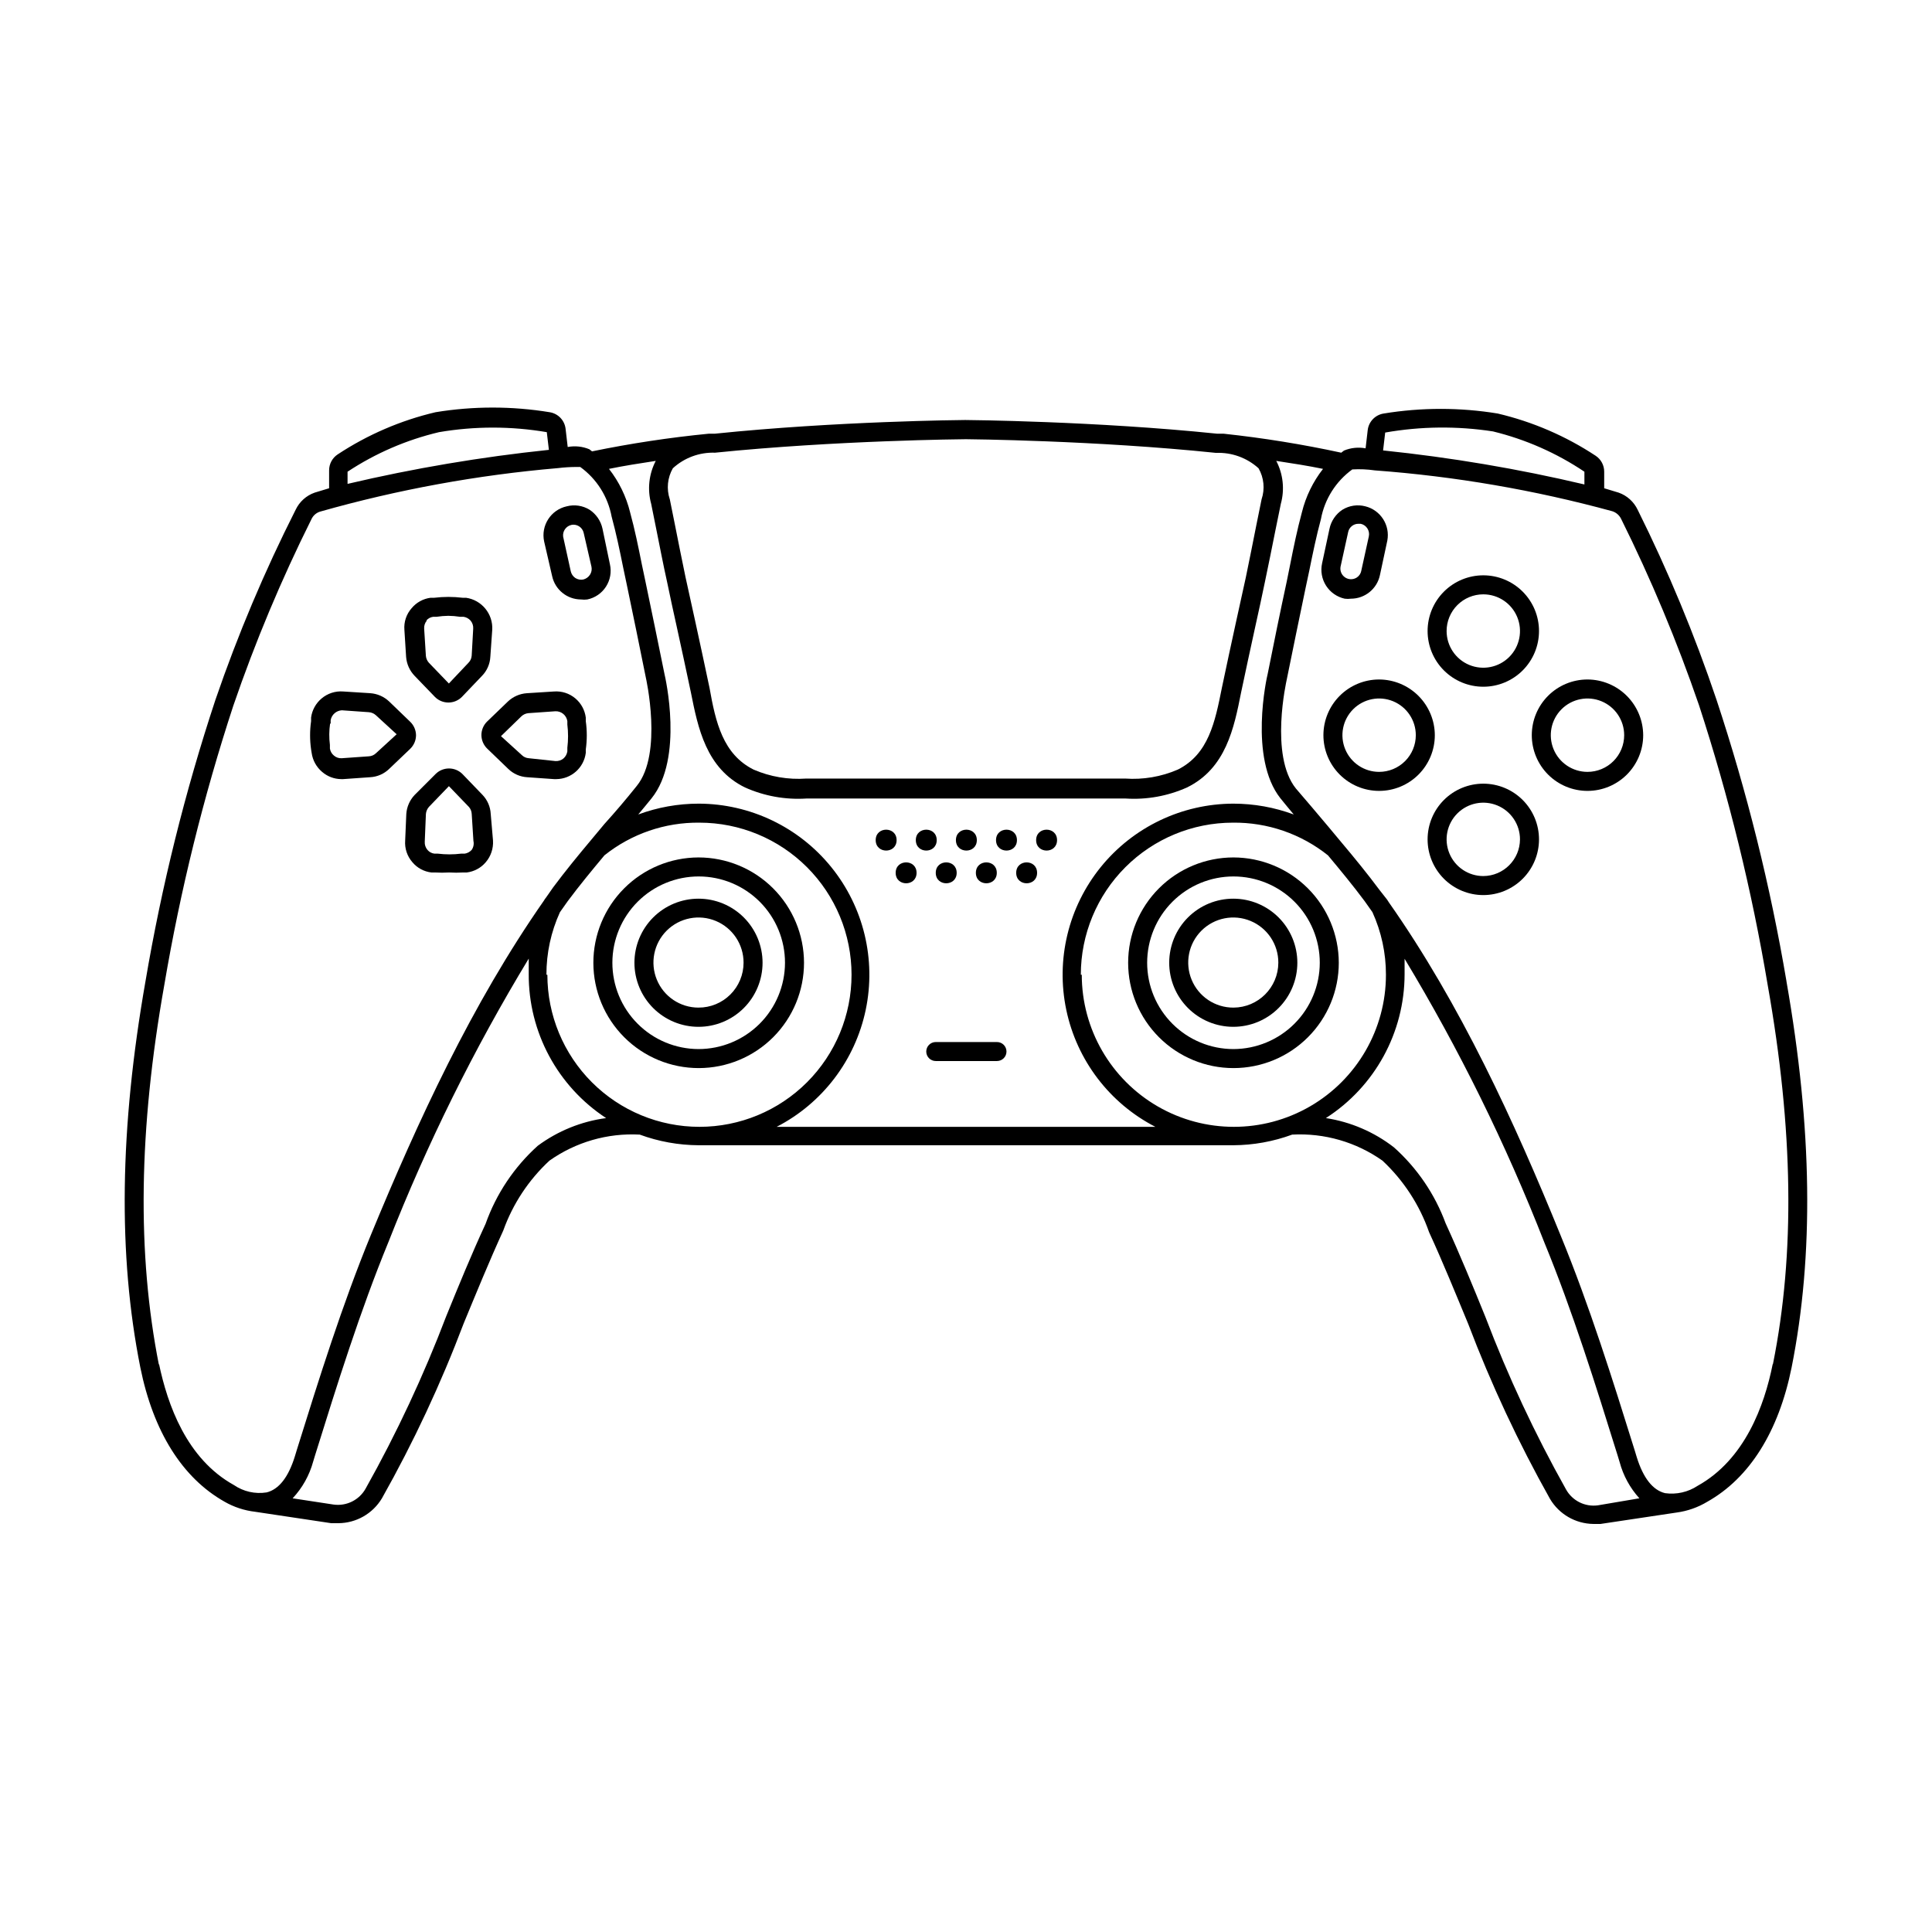 <?xml version="1.0" encoding="UTF-8"?>
<!-- Uploaded to: SVG Repo, www.svgrepo.com, Generator: SVG Repo Mixer Tools -->
<svg fill="#000000" width="800px" height="800px" version="1.1" viewBox="144 144 512 512" xmlns="http://www.w3.org/2000/svg">
 <g>
  <path d="m290.32 296.67c0.781 3.606 3.965 6.184 7.656 6.195 0.551 0.074 1.113 0.074 1.664 0 2.039-0.422 3.828-1.648 4.953-3.398 1.129-1.754 1.504-3.887 1.043-5.922l-1.965-9.422c-0.438-2.062-1.668-3.875-3.426-5.035-1.809-1.113-3.992-1.441-6.047-0.91-4.223 0.93-6.902 5.094-5.996 9.32zm5.039-13.551-0.004-0.004c0.723-0.164 1.48-0.031 2.106 0.363 0.625 0.398 1.066 1.031 1.223 1.754l2.062 8.969c0.152 0.73 0.008 1.492-0.402 2.117-0.406 0.625-1.035 1.074-1.762 1.258-0.73 0.145-1.488 0-2.117-0.402-0.609-0.414-1.043-1.043-1.207-1.766l-2.016-9.168c-0.195-1.445 0.746-2.797 2.164-3.125z"/>
  <path d="m329.11 371.23c-7.398 0.016-14.492 2.965-19.715 8.207-5.227 5.238-8.156 12.34-8.148 19.738 0.012 7.398 2.957 14.492 8.195 19.719 5.234 5.231 12.336 8.164 19.734 8.16 7.398-0.008 14.496-2.949 19.727-8.184s8.168-12.328 8.168-19.73c-0.012-7.406-2.965-14.504-8.207-19.738-5.242-5.231-12.348-8.172-19.754-8.172zm0 50.785c-6.062-0.016-11.875-2.434-16.152-6.731-4.281-4.293-6.68-10.113-6.672-16.176 0.012-6.062 2.426-11.875 6.719-16.16 4.293-4.281 10.109-6.684 16.172-6.68 6.062 0.004 11.875 2.414 16.164 6.703 4.285 4.289 6.691 10.105 6.691 16.168-0.012 6.074-2.434 11.891-6.731 16.18-4.297 4.285-10.121 6.695-16.191 6.695z"/>
  <path d="m329.11 382.16c-4.504 0-8.82 1.789-12.008 4.973-3.184 3.184-4.973 7.504-4.973 12.004 0 4.504 1.789 8.824 4.973 12.008 3.188 3.184 7.504 4.973 12.008 4.973 4.504 0 8.82-1.789 12.004-4.973 3.184-3.184 4.973-7.504 4.973-12.008 0-4.5-1.789-8.82-4.973-12.004-3.184-3.184-7.5-4.973-12.004-4.973zm0 28.867c-4.836 0-9.191-2.914-11.035-7.383-1.848-4.469-0.816-9.605 2.609-13.02 3.426-3.41 8.57-4.418 13.031-2.555 4.457 1.863 7.356 6.234 7.336 11.066 0 3.164-1.262 6.195-3.504 8.426-2.238 2.231-5.277 3.481-8.438 3.465z"/>
  <path d="m253.89 323.12 5.391 5.594c1.965 1.953 5.137 1.953 7.102 0l5.34-5.594h0.004c1.324-1.355 2.113-3.144 2.215-5.039l0.504-7.152c0.254-4.215-2.773-7.918-6.953-8.516h-0.906c-2.492-0.301-5.016-0.301-7.508 0h-0.957c-1.969 0.25-3.773 1.242-5.039 2.769-1.395 1.574-2.086 3.648-1.914 5.746l0.453 7.152c0.145 1.895 0.945 3.676 2.269 5.039zm3.074-14.66c0.469-0.562 1.137-0.922 1.863-1.008h0.906c1.016-0.156 2.043-0.242 3.074-0.254 1.027 0.008 2.055 0.094 3.07 0.254h0.957c0.723 0.109 1.383 0.465 1.867 1.008 0.508 0.602 0.762 1.379 0.703 2.164l-0.402 7.156c-0.051 0.703-0.355 1.367-0.855 1.863l-5.191 5.492-5.289-5.492c-0.469-0.516-0.754-1.172-0.805-1.863l-0.453-7.152v-0.004c-0.059-0.785 0.195-1.562 0.703-2.164z"/>
  <path d="m271.88 354.66-5.34-5.543c-1.965-1.953-5.137-1.953-7.102 0l-5.543 5.543c-1.305 1.367-2.09 3.152-2.219 5.039l-0.301 7.051c-0.16 2.094 0.531 4.164 1.914 5.746 1.27 1.52 3.07 2.492 5.039 2.719h0.957c1.242 0.074 2.484 0.074 3.727 0 1.258 0.074 2.519 0.074 3.781 0h0.906c1.961-0.242 3.758-1.211 5.035-2.719 1.363-1.594 2.047-3.656 1.918-5.746l-0.605-7.051c-0.094-1.887-0.863-3.676-2.168-5.039zm-2.871 14.559c-0.484 0.543-1.145 0.898-1.863 1.008h-0.957c-2.043 0.25-4.106 0.25-6.148 0h-0.906c-0.727-0.086-1.395-0.445-1.863-1.008-0.508-0.602-0.762-1.379-0.707-2.164l0.305-7.356c0.062-0.691 0.344-1.344 0.805-1.867l5.289-5.492 5.289 5.492h0.004c0.457 0.52 0.723 1.176 0.754 1.867l0.453 7.152c0.184 0.816 0.02 1.676-0.453 2.367z"/>
  <path d="m271.58 338.84c0.02 1.355 0.582 2.644 1.562 3.578l5.543 5.34h-0.004c1.359 1.32 3.148 2.109 5.039 2.215l7.152 0.504h0.555c3.977-0.043 7.309-3.008 7.812-6.953v-0.906c0.352-2.488 0.352-5.016 0-7.504v-0.957c-0.254-1.961-1.223-3.758-2.723-5.039-1.59-1.363-3.656-2.031-5.742-1.863l-7.152 0.453h-0.004c-1.887 0.129-3.668 0.91-5.035 2.215l-5.543 5.34c-0.945 0.953-1.469 2.238-1.461 3.578zm10.629-5.039c0.5-0.457 1.137-0.742 1.816-0.805l7.152-0.504c1.574-0.07 2.941 1.062 3.176 2.621v0.906c0.25 2.039 0.25 4.106 0 6.144v0.957c-0.109 0.723-0.465 1.379-1.008 1.867-0.605 0.508-1.383 0.762-2.168 0.703l-7.055-0.754c-0.68-0.047-1.324-0.332-1.812-0.809l-5.543-5.039z"/>
  <path d="m226.59 343.52c0.27 1.965 1.258 3.762 2.773 5.039 1.398 1.215 3.184 1.891 5.035 1.914h0.555l7.152-0.504h0.004c1.891-0.102 3.684-0.891 5.039-2.215l5.594-5.34h-0.004c0.961-0.945 1.508-2.231 1.512-3.578-0.02-1.328-0.562-2.598-1.512-3.527l-5.594-5.391h0.004c-1.371-1.305-3.152-2.086-5.039-2.215l-7.152-0.453h-0.004c-2.086-0.164-4.148 0.508-5.742 1.863-1.516 1.277-2.504 3.074-2.769 5.039v0.957c-0.355 2.488-0.355 5.016 0 7.504zm5.039-7.758v-0.906c0.258-1.461 1.492-2.547 2.973-2.621l7.152 0.504c0.695 0.055 1.352 0.34 1.867 0.809l5.492 5.039-5.492 5.039v-0.004c-0.504 0.488-1.168 0.773-1.867 0.809l-7.152 0.504c-0.77 0.059-1.535-0.195-2.117-0.707-0.57-0.469-0.949-1.133-1.055-1.863v-0.957c-0.238-1.875-0.223-3.773 0.047-5.644z"/>
  <path d="m500.36 302.66c0.555 0.074 1.113 0.074 1.664 0 3.691-0.012 6.879-2.59 7.66-6.199l1.965-9.168c0.789-4.113-1.781-8.121-5.848-9.121-2.055-0.531-4.234-0.203-6.043 0.91-1.762 1.16-2.992 2.973-3.426 5.035l-1.965 9.168v0.004c-0.449 2.035-0.07 4.168 1.055 5.926s2.902 2.996 4.938 3.445zm-1.105-8.465 2.016-9.168v-0.004c0.262-1.289 1.398-2.219 2.719-2.215h0.605c1.512 0.328 2.477 1.809 2.164 3.324l-2.016 9.168 0.004 0.004c-0.148 0.727-0.586 1.363-1.211 1.762-0.945 0.594-2.148 0.578-3.074-0.043s-1.398-1.73-1.207-2.828z"/>
  <path d="m617.44 404.08c-4.281-25.305-10.48-50.246-18.539-74.613-5.812-17.25-12.797-34.082-20.906-50.379-1.012-2.125-2.824-3.758-5.039-4.535l-3.828-1.16v-4.383c0.008-1.703-0.848-3.297-2.269-4.231-7.922-5.227-16.707-9.016-25.945-11.188-10.008-1.641-20.219-1.641-30.23 0-2.25 0.352-3.984 2.172-4.231 4.434l-0.555 4.785v0.004c-1.93-0.363-3.93-0.156-5.742 0.602l-0.707 0.555c-10.297-2.231-20.707-3.914-31.184-5.035h-1.715c-32.145-3.324-66-3.629-66.754-3.629s-34.207 0.301-66.352 3.629h-1.613c-10.387 1.016-20.711 2.578-30.934 4.684l-0.707-0.555h0.004c-1.816-0.758-3.812-0.969-5.746-0.605l-0.555-4.785c-0.246-2.266-1.98-4.082-4.231-4.434-10.008-1.641-20.219-1.641-30.227 0-9.242 2.172-18.023 5.957-25.949 11.184-1.422 0.938-2.273 2.531-2.266 4.234v4.734l-3.828 1.16c-2.219 0.777-4.031 2.41-5.039 4.535-8.238 16.281-15.344 33.117-21.262 50.379-8.059 24.367-14.254 49.309-18.539 74.613-6.852 39.047-7.305 72.5-1.359 102.32 3.426 16.977 11.133 29.27 22.32 35.57h-0.004c2.496 1.43 5.258 2.336 8.113 2.668l20.152 3.023h1.914c4.734-0.031 9.109-2.535 11.535-6.598 8.383-14.883 15.625-30.379 21.664-46.352 3.324-8.012 6.699-16.324 10.48-24.586 2.535-7.074 6.734-13.43 12.242-18.539 6.973-4.93 15.406-7.363 23.93-6.902 5.004 1.84 10.289 2.793 15.621 2.82h141.67c5.328-0.027 10.613-0.98 15.617-2.82 8.527-0.461 16.957 1.973 23.93 6.902 5.586 5.223 9.824 11.723 12.344 18.941 3.68 8.012 7.055 16.324 10.379 24.336 6.062 15.965 13.305 31.457 21.664 46.348 2.406 4.07 6.758 6.59 11.484 6.652h1.914l20.152-3.023h0.004c2.887-0.387 5.664-1.363 8.16-2.871 11.184-6.297 18.895-18.59 22.32-35.57 5.941-29.824 5.488-63.277-1.363-102.32zm-77.785-145.75c8.641 2.106 16.844 5.723 24.23 10.68v3.375c-17.57-4.148-35.391-7.16-53.352-9.016l0.555-4.734v-0.004c9.441-1.66 19.09-1.762 28.566-0.301zm-139.66 2.066c0.453 0 34.359 0.301 66.301 3.629v-0.004c4.133-0.164 8.168 1.301 11.234 4.082 1.43 2.496 1.723 5.484 0.805 8.211l-1.359 6.699c-0.906 4.637-1.863 9.32-2.82 14.008l-2.57 11.688c-1.258 5.844-2.57 11.738-3.777 17.582-1.812 9.07-3.527 17.582-11.688 21.664h-0.004c-4.394 1.898-9.18 2.711-13.953 2.371h-84.488c-4.777 0.34-9.562-0.473-13.957-2.371-8.16-4.082-10.078-12.594-11.688-21.664-1.211-5.844-2.519-11.738-3.777-17.582l-2.57-11.688c-1.008-4.734-1.914-9.473-2.871-14.207l-1.309-6.5h-0.004c-0.914-2.727-0.621-5.715 0.809-8.211 3.039-2.793 7.059-4.277 11.184-4.133 31.992-3.273 65.949-3.574 66.504-3.574zm-163.89 8.613c7.398-4.887 15.602-8.434 24.234-10.48 9.453-1.613 19.109-1.613 28.566 0l0.555 4.684-0.004 0.004c-17.957 1.875-35.777 4.887-53.352 9.016zm-49.977 236.79c-5.844-29.57-5.391-62.422 1.41-100.76 4.25-25.09 10.363-49.828 18.289-74.008 5.801-16.914 12.719-33.426 20.703-49.426 0.438-0.961 1.262-1.695 2.269-2.012 20.609-5.848 41.73-9.711 63.078-11.539 1.535-0.188 3.082-0.289 4.633-0.301h1.262c4.356 3.152 7.328 7.859 8.312 13.148 1.211 4.434 2.168 9.07 3.074 13.551l0.957 4.535c1.715 8.16 3.375 16.324 5.039 24.586 0 0 4.586 20.152-2.418 28.719-2.769 3.477-5.691 6.902-8.566 10.078l-3.527 4.231c-3.426 4.082-6.852 8.262-10.078 12.594l-1.863 2.672c-0.215 0.246-0.398 0.516-0.555 0.805-19.145 27.406-33.453 58.543-45.848 88.57-7.656 18.641-13.754 38.137-19.648 57.031l-0.504 1.664c-1.715 5.543-4.231 8.766-7.508 9.574l0.004-0.004c-3.035 0.477-6.137-0.227-8.668-1.965-12.543-6.953-17.582-21.312-19.848-32.145zm100.36-58.137c-6.242 5.633-10.984 12.73-13.801 20.656-3.727 8.062-7.152 16.426-10.43 24.484-5.988 15.738-13.125 31.008-21.363 45.695-1.684 3.012-5.039 4.691-8.465 4.231l-10.879-1.66c2.578-2.75 4.445-6.09 5.441-9.727l0.504-1.664c5.844-18.742 11.891-38.137 19.445-56.527v0.004c10.238-26.051 22.676-51.18 37.18-75.117v4.082-0.004c-0.086 15.387 7.637 29.762 20.508 38.191-6.574 0.875-12.812 3.406-18.141 7.356zm2.316-45.344h0.004c-0.012-5.719 1.207-11.371 3.578-16.574l2.066-2.922c3.074-4.133 6.398-8.16 9.723-12.141v-0.004c7.144-5.707 16.043-8.77 25.188-8.664 10.691 0 20.941 4.246 28.5 11.805 7.559 7.559 11.805 17.809 11.805 28.5 0 10.688-4.246 20.941-11.805 28.5-7.559 7.559-17.809 11.805-28.5 11.805-10.688 0-20.941-4.246-28.5-11.805-7.559-7.559-11.805-17.812-11.805-28.5zm61.012 40.305h0.004c12.125-6.25 20.793-17.629 23.598-30.977 2.809-13.352-0.547-27.254-9.129-37.859-8.582-10.602-21.484-16.777-35.125-16.812-5.469 0-10.895 0.973-16.023 2.871 1.16-1.41 2.367-2.82 3.527-4.281 8.566-10.629 3.629-32.094 3.426-32.949-1.664-8.16-3.324-16.324-5.039-24.484l-0.957-4.535c-0.906-4.535-1.863-9.27-3.125-13.855h0.004c-1.035-4.18-2.941-8.094-5.594-11.484 3.93-0.805 8.062-1.461 12.395-2.117-1.824 3.508-2.258 7.574-1.211 11.387l1.309 6.5c0.957 4.734 1.863 9.523 2.922 14.258 0.805 3.93 1.664 7.809 2.519 11.688 1.258 5.844 2.57 11.688 3.777 17.531 1.863 9.371 4.031 20.152 14.359 25.191h0.004c5.09 2.273 10.656 3.277 16.223 2.922h84.641c5.562 0.355 11.129-0.648 16.223-2.922 10.328-5.039 12.496-15.77 14.359-25.191 1.211-5.844 2.519-11.688 3.777-17.531 0.855-3.879 1.715-7.758 2.519-11.688 0.805-3.93 1.965-9.422 2.871-14.105l1.359-6.648v-0.004c1.051-3.812 0.621-7.883-1.211-11.387 4.332 0.656 8.465 1.309 12.395 2.117-2.652 3.391-4.559 7.305-5.59 11.484-1.258 4.637-2.215 9.32-3.125 13.906l-0.906 4.484c-1.762 8.16-3.426 16.324-5.039 24.434-0.25 0.906-5.039 22.371 3.375 33 1.16 1.461 2.367 2.871 3.527 4.281-5.129-1.898-10.555-2.871-16.02-2.871-13.645 0.035-26.543 6.211-35.129 16.812-8.582 10.605-11.938 24.508-9.129 37.859 2.805 13.348 11.473 24.727 23.602 30.977zm80.609-40.305h0.004c0-10.691 4.246-20.941 11.805-28.5s17.809-11.805 28.5-11.805c9.145-0.105 18.043 2.957 25.191 8.664 3.324 3.981 6.648 8.012 9.723 12.141l2.066 2.922v0.004c2.367 5.203 3.586 10.855 3.574 16.574 0 14.398-7.68 27.703-20.152 34.906-12.469 7.199-27.832 7.199-40.305 0-12.469-7.203-20.152-20.508-20.152-34.906zm137.04 140.61h0.004c-3.426 0.473-6.789-1.207-8.465-4.231-8.234-14.688-15.375-29.961-21.359-45.699-3.273-8.062-6.699-16.426-10.531-24.789v0.004c-2.848-7.738-7.555-14.656-13.703-20.152-5.254-4.078-11.465-6.746-18.035-7.758 12.988-8.336 20.848-22.707 20.855-38.141v-4.082 0.004c14.453 23.957 26.844 49.105 37.031 75.168 7.559 18.391 13.602 37.785 19.445 56.527l0.504 1.664v-0.004c0.953 3.582 2.75 6.883 5.242 9.625zm46.301-37.332c-2.168 10.832-7.356 25.191-19.852 32.145l0.004-0.004c-2.551 1.691-5.633 2.391-8.664 1.965-3.273-0.805-5.793-4.031-7.508-9.574l-0.504-1.664c-5.894-18.895-11.992-38.391-19.648-57.031-12.293-30.223-26.602-61.359-45.543-88.312l-0.453-0.707-2.016-2.566c-3.223-4.332-6.648-8.516-10.078-12.594l-3.527-4.231c-2.871-3.426-5.793-6.852-8.566-10.078-7.004-8.766-2.469-28.516-2.418-28.816 1.664-8.16 3.324-16.324 5.039-24.484l0.957-4.484c0.906-4.484 1.863-9.117 3.074-13.602v-0.004c0.984-5.289 3.957-9.996 8.312-13.152 1.988-0.117 3.977-0.031 5.945 0.254 21.293 1.578 42.383 5.203 62.977 10.832 1.012 0.332 1.848 1.059 2.316 2.016 7.953 16.008 14.852 32.516 20.656 49.422 7.898 24.219 13.977 48.988 18.188 74.109 6.805 38.34 7.258 71.191 1.414 100.36z"/>
  <path d="m470.88 371.23c-7.402 0-14.5 2.941-19.734 8.176-5.234 5.234-8.176 12.332-8.176 19.734s2.941 14.504 8.176 19.738c5.234 5.234 12.332 8.176 19.734 8.176 7.402 0 14.504-2.941 19.738-8.176s8.176-12.336 8.176-19.738c-0.016-7.398-2.961-14.488-8.191-19.719-5.231-5.234-12.324-8.176-19.723-8.191zm0 50.785c-6.066 0-11.883-2.41-16.172-6.699-4.289-4.289-6.699-10.109-6.699-16.176s2.41-11.883 6.699-16.172c4.289-4.289 10.105-6.699 16.172-6.699 6.066 0 11.887 2.41 16.176 6.699 4.289 4.289 6.699 10.105 6.699 16.172-0.012 6.062-2.43 11.875-6.715 16.16-4.285 4.285-10.098 6.699-16.16 6.715z"/>
  <path d="m470.88 382.16c-4.504-0.016-8.832 1.766-12.023 4.941-3.195 3.18-4.996 7.496-5.004 12.004-0.008 4.504 1.773 8.828 4.957 12.02 3.18 3.191 7.5 4.988 12.004 4.992 4.508 0.004 8.828-1.781 12.016-4.969 3.188-3.184 4.981-7.504 4.981-12.012 0-4.492-1.781-8.805-4.953-11.988-3.176-3.18-7.481-4.977-11.977-4.988zm0 28.867c-4.836 0.02-9.211-2.879-11.07-7.348-1.859-4.465-0.844-9.613 2.578-13.035 3.422-3.422 8.57-4.441 13.035-2.578 4.469 1.859 7.367 6.234 7.348 11.07-0.027 6.555-5.332 11.863-11.891 11.891z"/>
  <path d="m386.9 375.31c0 3.695-5.539 3.695-5.539 0s5.539-3.695 5.539 0"/>
  <path d="m397.53 375.31c0 3.695-5.543 3.695-5.543 0s5.543-3.695 5.543 0"/>
  <path d="m381.61 366.64c0 3.695-5.543 3.695-5.543 0 0-3.691 5.543-3.691 5.543 0"/>
  <path d="m392.24 366.64c0 3.695-5.539 3.695-5.539 0 0-3.691 5.539-3.691 5.539 0"/>
  <path d="m418.84 375.31c0 3.695-5.539 3.695-5.539 0s5.539-3.695 5.539 0"/>
  <path d="m408.16 375.31c0 3.695-5.543 3.695-5.543 0s5.543-3.695 5.543 0"/>
  <path d="m424.13 366.64c0 3.695-5.543 3.695-5.543 0 0-3.691 5.543-3.691 5.543 0"/>
  <path d="m413.5 366.64c0 3.695-5.543 3.695-5.543 0 0-3.691 5.543-3.691 5.543 0"/>
  <path d="m402.87 366.64c0 3.695-5.543 3.695-5.543 0 0-3.691 5.543-3.691 5.543 0"/>
  <path d="m408.21 420.15h-16.223c-1.391 0-2.519 1.125-2.519 2.519 0 0.668 0.266 1.309 0.738 1.781 0.473 0.469 1.113 0.734 1.781 0.734h16.223c0.668 0 1.309-0.266 1.781-0.734 0.473-0.473 0.738-1.113 0.738-1.781 0-1.395-1.129-2.519-2.519-2.519z"/>
  <path d="m537.09 325.99c3.914 0 7.668-1.555 10.438-4.324 2.769-2.766 4.324-6.523 4.324-10.438 0-3.914-1.555-7.668-4.324-10.438-2.769-2.769-6.523-4.324-10.438-4.324-3.914 0-7.672 1.555-10.438 4.324-2.769 2.769-4.324 6.523-4.324 10.438 0 3.914 1.555 7.672 4.324 10.438 2.766 2.769 6.523 4.324 10.438 4.324zm0-24.484c3.934 0 7.477 2.367 8.984 6.004 1.504 3.633 0.672 7.812-2.109 10.594s-6.965 3.613-10.598 2.109c-3.633-1.504-6-5.051-6-8.984 0-2.578 1.023-5.051 2.848-6.875 1.82-1.824 4.297-2.848 6.875-2.848z"/>
  <path d="m537.09 351.68c-3.914 0-7.672 1.555-10.438 4.324-2.769 2.766-4.324 6.523-4.324 10.438 0 3.914 1.555 7.668 4.324 10.438 2.766 2.769 6.523 4.324 10.438 4.324 3.914 0 7.668-1.555 10.438-4.324 2.769-2.769 4.324-6.523 4.324-10.438 0-3.914-1.555-7.672-4.324-10.438-2.769-2.769-6.523-4.324-10.438-4.324zm0 24.484c-3.934 0-7.481-2.367-8.984-6.004-1.504-3.633-0.672-7.812 2.109-10.594s6.961-3.613 10.594-2.109c3.637 1.504 6.004 5.051 6.004 8.984-0.027 5.359-4.363 9.695-9.723 9.723z"/>
  <path d="m564.7 324.07c-3.918 0-7.672 1.555-10.441 4.324-2.766 2.769-4.32 6.523-4.32 10.438 0 3.914 1.555 7.668 4.32 10.438 2.769 2.769 6.523 4.324 10.441 4.324 3.914 0 7.668-1.555 10.438-4.324 2.766-2.769 4.324-6.523 4.324-10.438-0.016-3.91-1.574-7.656-4.34-10.422-2.766-2.766-6.512-4.328-10.422-4.34zm0 24.484c-3.934 0-7.481-2.367-8.984-6-1.504-3.637-0.672-7.816 2.106-10.598 2.781-2.781 6.965-3.613 10.598-2.109 3.633 1.508 6.004 5.051 6.004 8.984 0 2.578-1.023 5.051-2.848 6.875-1.824 1.824-4.297 2.848-6.875 2.848z"/>
  <path d="m509.48 324.07c-3.914 0-7.672 1.555-10.438 4.324-2.769 2.769-4.324 6.523-4.324 10.438 0 3.914 1.555 7.668 4.324 10.438 2.766 2.769 6.523 4.324 10.438 4.324 3.914 0 7.668-1.555 10.438-4.324 2.769-2.769 4.324-6.523 4.324-10.438-0.012-3.91-1.574-7.656-4.34-10.422-2.766-2.766-6.512-4.328-10.422-4.34zm0 24.484c-3.934 0-7.481-2.367-8.984-6-1.504-3.637-0.672-7.816 2.109-10.598s6.961-3.613 10.598-2.109c3.633 1.508 6 5.051 6 8.984 0 2.578-1.023 5.051-2.848 6.875-1.824 1.824-4.297 2.848-6.875 2.848z"/>
 </g>
</svg>